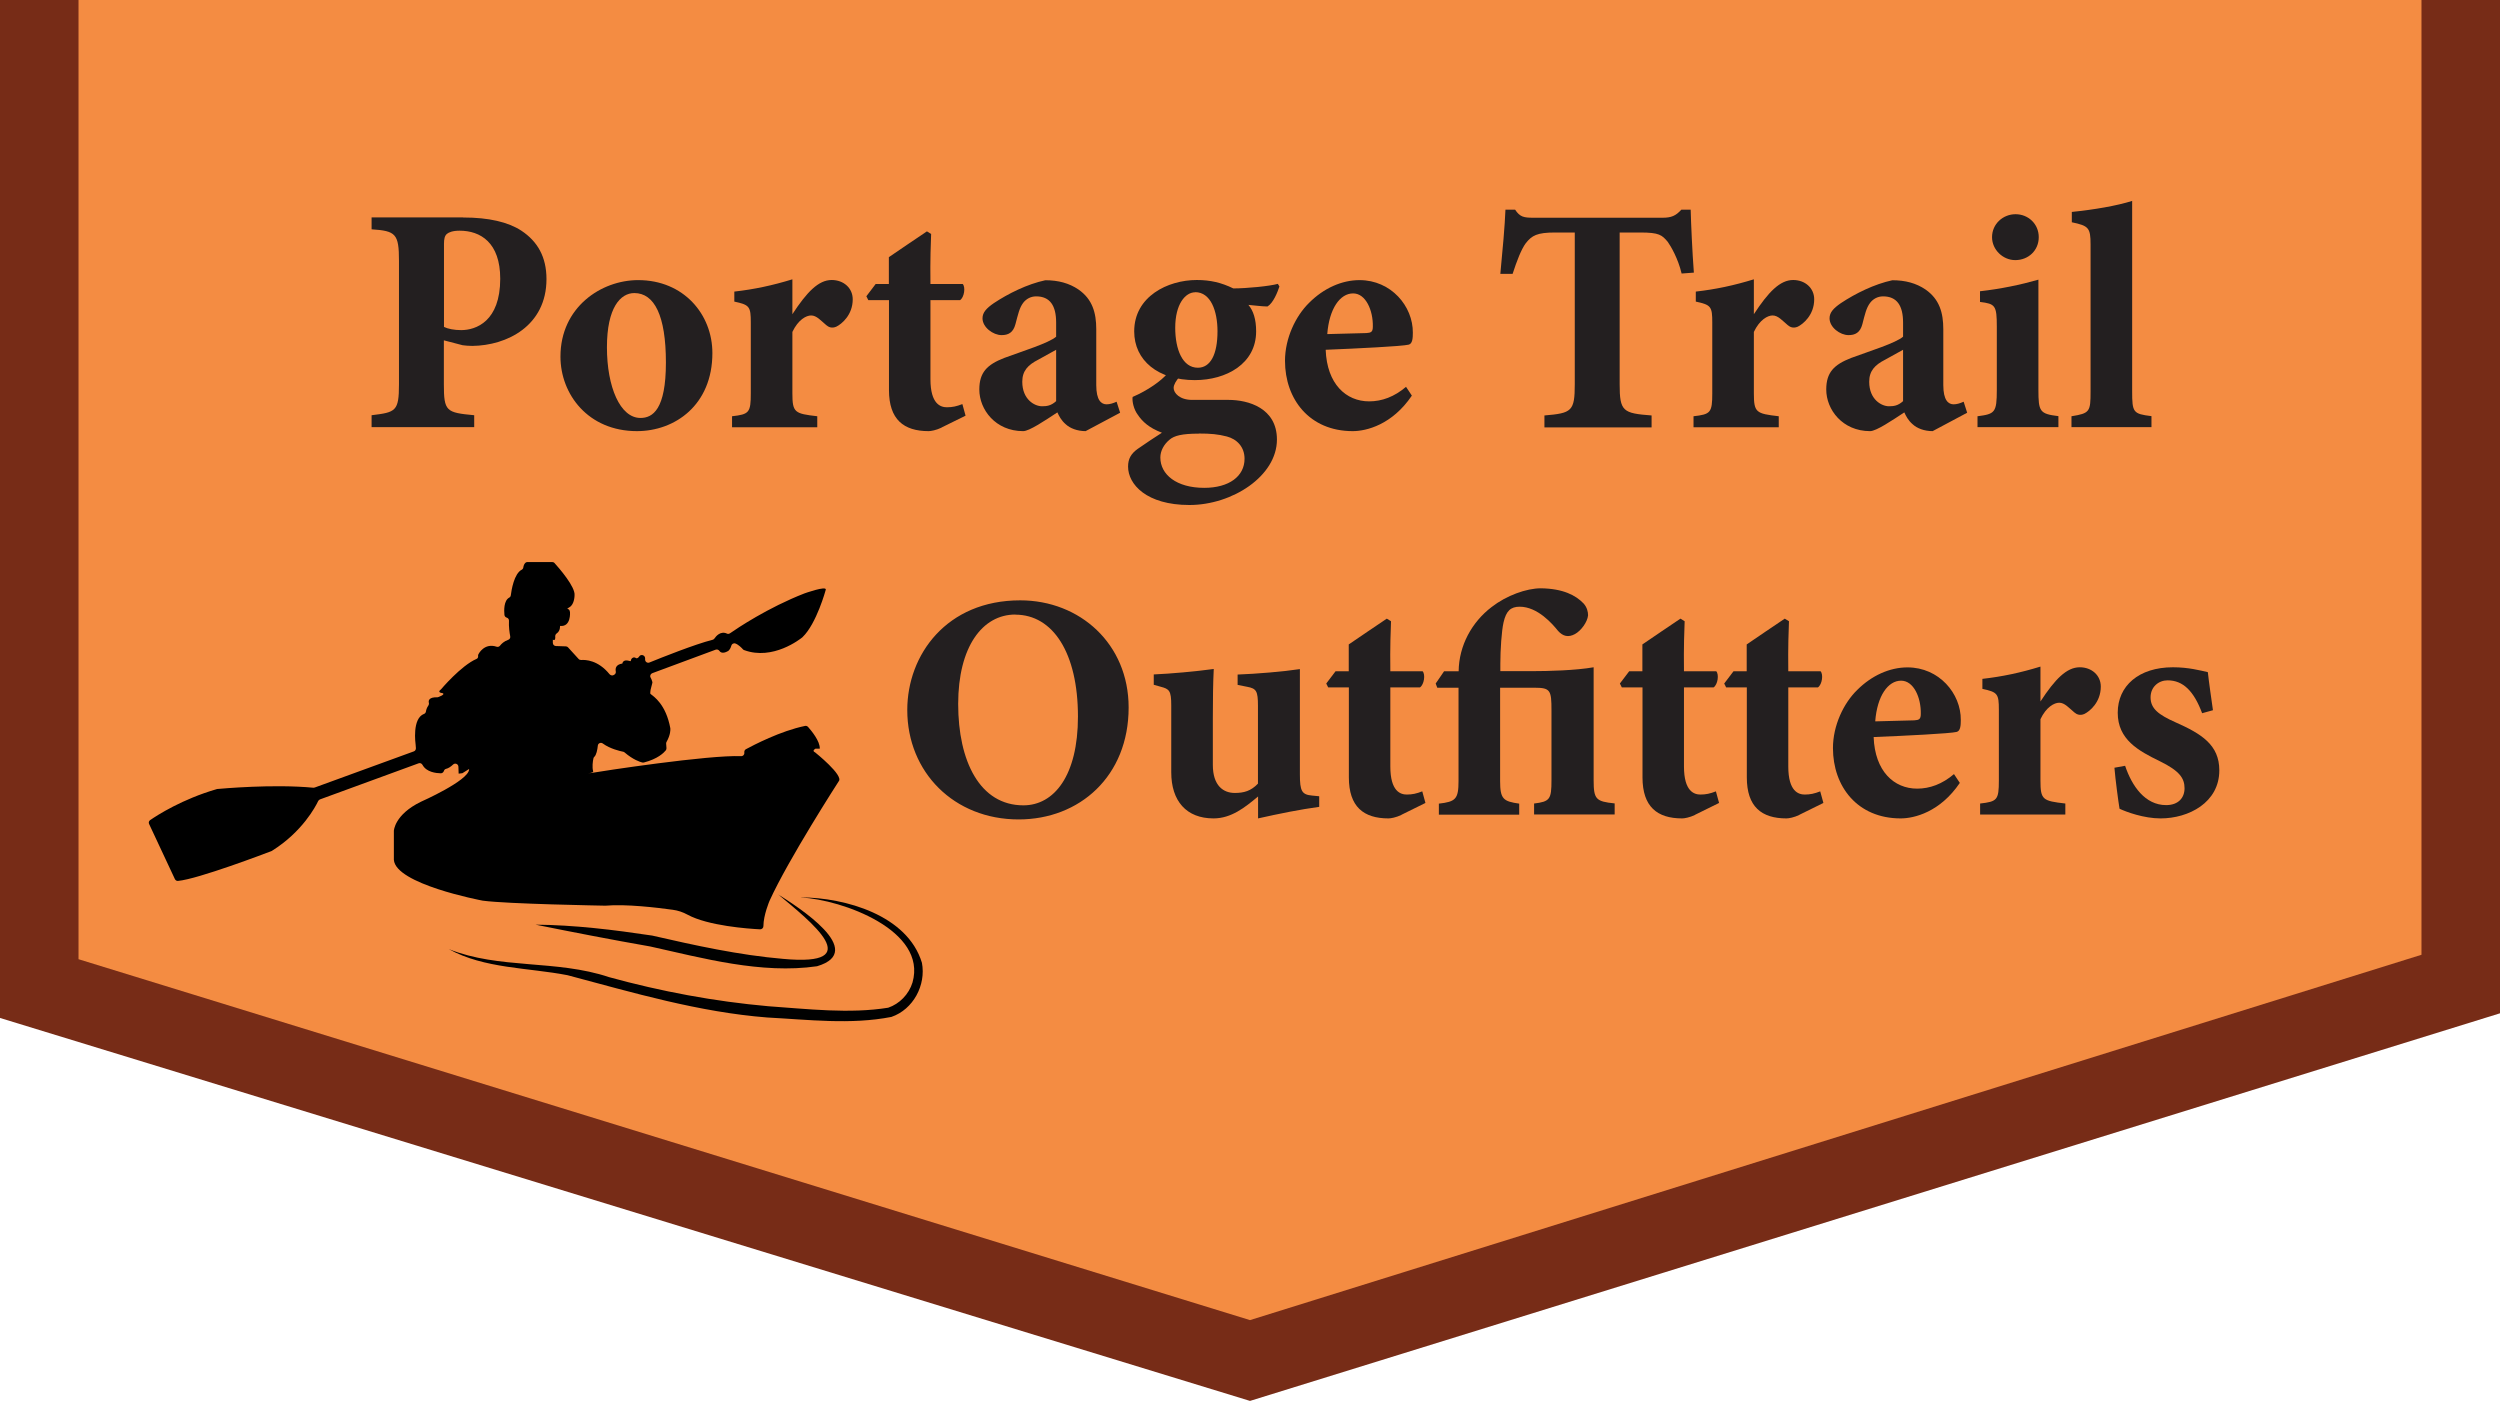 <?xml version="1.0" encoding="UTF-8"?>
<svg id="Layer_2" data-name="Layer 2" xmlns="http://www.w3.org/2000/svg" viewBox="0 0 220 123.28">
  <defs>
    <style>
      .cls-1 {
        fill: #f48c42;
      }

      .cls-2 {
        fill: #010101;
      }

      .cls-3 {
        fill: #231f20;
      }

      .cls-4 {
        fill: #772c17;
      }
    </style>
  </defs>
  <g id="Layer_4" data-name="Layer 4">
    <polygon class="cls-4" points="0 0 220 0 220 89.17 110 123.28 0 89.58 0 0"/>
    <polygon class="cls-1" points="6.91 0 213.09 0 213.09 84.02 110 116.17 6.91 84.41 6.91 0"/>
    <path d="M41.28,67.72c-.07,.99-4.23,2.83-4.23,2.83-2.35,1.14-2.39,2.57-2.39,2.57v2.54c.14,2.13,7.57,3.55,7.83,3.6,0,0,0,0,.01,0,2.14,.29,10.4,.43,10.76,.44,0,0,.02,0,.02,0,1.79-.16,4.55,.17,5.92,.36,.46,.06,.9,.21,1.3,.43,1.8,.98,5.33,1.24,6.39,1.29,.16,0,.29-.12,.29-.28,0-.97,.54-2.23,.54-2.23,1.65-3.64,6.09-10.52,6.09-10.52,.46-.51-2.08-2.54-2.08-2.54-.33-.15,.04-.33,.04-.33h.37c.03-.66-.74-1.58-1.03-1.91-.07-.07-.16-.11-.26-.09-2.16,.44-4.58,1.71-5.21,2.05-.09,.05-.15,.15-.14,.26v.06c.02,.16-.12,.3-.28,.29-2.91-.11-12.1,1.29-13.5,1.53-.14,.02,.52-.06,.48-.19-.11-.37-.03-.9,.02-1.13,.01-.06,.03-.11,.08-.15,.18-.16,.27-.61,.31-.99,.02-.21,.27-.31,.44-.18,.64,.47,1.53,.67,1.78,.72,.05,0,.09,.03,.13,.06,.76,.65,1.36,.84,1.56,.89,.04,.01,.09,0,.14,0,1.24-.32,1.76-.86,1.93-1.07,.04-.05,.06-.12,.06-.19l-.03-.41c0-.05,.01-.11,.04-.15,.35-.62,.34-1.07,.33-1.16,0-.01,0-.02,0-.03-.39-2.12-1.46-2.8-1.74-3.02-.06-.05,0-.27,0-.36l.16-.63s0-.04,0-.06c-.04-.16-.1-.3-.16-.4-.08-.15,0-.32,.15-.38l5.58-2.07c.12-.04,.25,0,.32,.1,.22,.34,.69,.06,.69,.06,.21-.07,.32-.34,.37-.52,.04-.15,.21-.24,.36-.18,.27,.1,.56,.39,.66,.51,.03,.03,.07,.06,.11,.07,2.52,.93,4.92-.97,5.11-1.12,0,0,.01-.01,.02-.02,1.24-1.18,2.05-4.18,2.05-4.18,.07-.37-1.88,.33-1.88,.33-3.21,1.25-5.92,3.07-6.55,3.51-.08,.05-.18,.07-.26,.03-.56-.27-.97,.22-1.11,.43-.04,.06-.09,.09-.16,.11-1.55,.39-4.53,1.58-5.56,2-.18,.07-.37-.05-.38-.25v-.14c-.02-.27-.38-.37-.52-.14,0,0,0,0,0,0-.06,.1-.19,.2-.28,.14-.26-.18-.45,.1-.45,.2,0,.11-.06,.07-.17,.04-.55-.15-.58,.24-.58,.24-.59,.09-.63,.44-.58,.7,.02,.11-.03,.23-.13,.28-.01,0-.02,.01-.03,.02-.12,.09-.29,.05-.39-.06-1.01-1.25-2.13-1.28-2.5-1.25-.08,0-.17-.03-.22-.09l-.93-1.02c-.05-.06-.12-.09-.2-.09l-.87-.03c-.15,0-.27-.13-.27-.28v-.28c.21,.12,.23-.11,.21-.29,0-.1,.04-.2,.13-.26,.34-.23,.29-.66,.29-.66,.99,.11,.88-1.21,.88-1.21-.04-.44-.48-.18-.04-.44s.44-1.03,.44-1.03c.1-.74-1.39-2.44-1.76-2.85-.05-.06-.13-.09-.2-.09h-2.17s-.08,0-.12,.02c-.18,.09-.24,.31-.26,.46-.01,.08-.06,.15-.13,.19-.68,.34-.91,1.79-.97,2.26-.01,.09-.06,.16-.14,.2-.48,.26-.46,1.13-.42,1.52,.01,.11,.09,.21,.2,.24h0c.12,.03,.21,.15,.2,.28-.03,.51,.05,1.06,.11,1.37,.03,.14-.06,.27-.19,.31-.35,.12-.59,.35-.71,.51-.07,.09-.19,.13-.3,.09-1.08-.36-1.58,.63-1.58,.63-.04,.06-.05,.11-.05,.15,.02,.12-.01,.24-.13,.29-1.37,.59-3.13,2.68-3.13,2.68-.4,.29,.11,.33,.11,.33,.37,.11-.4,.37-.4,.37-.79-.03-.83,.3-.78,.49,.02,.08,0,.17-.04,.23-.14,.19-.2,.4-.22,.54-.02,.09-.07,.17-.16,.2-1.07,.4-.76,2.6-.74,2.76,0,0,0,.01,0,.02l.02,.24c0,.12-.06,.24-.18,.28l-8.72,3.18s-.08,.02-.12,.02c-3.55-.34-8.07,.08-8.45,.11-.02,0-.03,0-.05,.01-3.06,.89-5.23,2.29-5.87,2.73-.11,.08-.15,.22-.09,.34l2.27,4.85c.05,.1,.15,.17,.27,.16,1.74-.15,7.8-2.46,8.24-2.63,.02,0,.03-.02,.05-.03,2.65-1.66,3.82-3.88,4.05-4.37,.03-.06,.09-.11,.15-.14l8.69-3.18c.13-.05,.27,.01,.34,.14,.35,.65,1.21,.73,1.61,.74,.12,0,.23-.08,.27-.2h0c.03-.1,.1-.17,.19-.19,.22-.05,.44-.21,.62-.38s.46-.05,.47,.19l.02,.61,.33-.04,.59-.37Z"/>
    <g>
      <path class="cls-3" d="M40.77,19.14c2.24,0,3.95,.4,5.11,1.16,1.42,.94,2.21,2.3,2.21,4.26,0,4.12-3.49,5.85-6.53,5.88-.28,0-.65-.03-.85-.06l-1.65-.43v3.86c0,2.39,.2,2.5,2.67,2.73v1.05h-9.03v-1.05c2.13-.26,2.41-.34,2.41-2.73v-10.85c0-2.39-.28-2.64-2.41-2.78v-1.05h8.06Zm-1.7,9.63c.34,.17,.91,.28,1.51,.28,1.31,0,3.44-.77,3.44-4.52,0-3.18-1.73-4.23-3.58-4.23-.6,0-.94,.14-1.11,.28-.2,.17-.26,.45-.26,.88v7.3Z"/>
      <path class="cls-3" d="M56.16,24.65c4,0,6.53,3.01,6.53,6.42,0,4.57-3.29,6.87-6.64,6.87-4.29,0-6.73-3.24-6.73-6.56,0-4.34,3.58-6.73,6.84-6.73Zm-.34,1.14c-1.22,0-2.41,1.28-2.41,4.77s1.16,6.22,2.95,6.22c1.08,0,2.24-.74,2.24-4.88s-1.02-6.11-2.78-6.11Z"/>
      <path class="cls-3" d="M71.92,37.6h-7.5v-.97c1.5-.17,1.65-.31,1.65-2.02v-6.22c0-1.42-.11-1.56-1.45-1.85v-.88c1.76-.2,3.35-.54,5.11-1.08v3.07c1.28-1.96,2.3-3.01,3.46-3.01,1.05,0,1.85,.71,1.85,1.7,0,1.39-.99,2.19-1.45,2.41-.4,.17-.68,.03-.88-.14-.48-.4-.85-.85-1.33-.85-.43,0-1.14,.37-1.65,1.45v5.4c0,1.7,.2,1.79,2.19,2.02v.97Z"/>
      <path class="cls-3" d="M82.86,37.63c-.48,.23-.94,.31-1.14,.31-2.19,0-3.49-1.02-3.49-3.61v-7.92h-1.82l-.17-.34,.82-1.08h1.16v-2.36c.97-.68,2.36-1.59,3.35-2.27l.37,.23c-.03,.77-.09,2.27-.06,4.4h2.84c.26,.28,.14,1.16-.23,1.42h-2.61v6.96c0,2.21,.91,2.47,1.45,2.47,.48,0,.85-.08,1.36-.28l.28,1.02-2.13,1.05Z"/>
      <path class="cls-3" d="M95.55,37.94c-.77,0-1.39-.26-1.76-.6-.4-.34-.6-.74-.74-1.05-1.08,.71-2.47,1.65-3.01,1.65-2.44,0-3.86-1.9-3.86-3.66,0-1.51,.68-2.19,2.19-2.78,1.68-.62,3.92-1.31,4.57-1.87v-1.25c0-1.48-.54-2.3-1.76-2.3-.48,0-.88,.23-1.14,.57-.34,.45-.45,1.02-.68,1.87-.2,.77-.65,.97-1.22,.97-.74,0-1.68-.68-1.68-1.48,0-.51,.34-.88,.99-1.33,1.28-.85,2.95-1.68,4.54-2.02,1.14,0,2.1,.26,2.92,.82,1.22,.85,1.56,2.04,1.56,3.49v4.91c0,1.36,.45,1.7,.91,1.7,.28,0,.57-.09,.88-.23l.31,.97-3.04,1.62Zm-2.61-7.16c-.51,.28-1.02,.57-1.59,.88-.88,.45-1.39,.97-1.39,1.93,0,1.59,1.11,2.16,1.73,2.16,.4,0,.79-.03,1.25-.45v-4.52Z"/>
      <path class="cls-3" d="M103.79,33.17c-.28,.31-.51,.68-.51,.97,0,.45,.54,1.05,1.62,1.05h3.21c1.73,0,4.26,.71,4.26,3.49,0,3.21-3.92,5.76-7.7,5.76s-5.4-1.82-5.4-3.38c0-.68,.26-1.14,.85-1.56,.77-.54,1.51-1.02,2.13-1.42-1.14-.43-1.73-.99-2.13-1.59-.34-.45-.51-1.16-.45-1.56,1.33-.57,2.53-1.42,3.07-2.07l1.05,.31Zm1.36,.28c-3.24,0-5.34-1.73-5.34-4.29,0-3.07,2.95-4.52,5.51-4.52,1.19,0,2.16,.23,3.21,.74,1.19,0,3.21-.2,3.92-.4l.14,.23c-.17,.51-.54,1.45-1.05,1.76-.48,0-1.28-.11-1.68-.14,.43,.51,.68,1.25,.68,2.33,0,2.84-2.61,4.29-5.4,4.29Zm.34,4.71c-1.45,0-2.16,.17-2.58,.54-.48,.4-.8,.97-.8,1.56,0,1.5,1.42,2.67,3.86,2.67,2.19,0,3.55-1.02,3.55-2.56,0-1.05-.68-1.73-1.56-1.96-.77-.2-1.42-.26-2.47-.26Zm-.31-12.44c-.88,0-1.76,1.05-1.76,3.12,0,1.93,.65,3.52,1.99,3.52,1.11,0,1.73-1.16,1.73-3.21,0-1.79-.6-3.44-1.96-3.44Z"/>
      <path class="cls-3" d="M124.24,34.82c-1.73,2.56-4,3.12-5.2,3.12-3.81,0-5.96-2.81-5.96-6.19,0-1.99,.94-3.95,2.13-5.11,1.28-1.28,2.87-1.99,4.43-1.99,2.78,0,4.71,2.3,4.69,4.63,0,.48-.03,.97-.37,1.05-.54,.14-4.54,.34-7.3,.45,.11,3.01,1.79,4.54,3.83,4.54,1.11,0,2.21-.4,3.24-1.28l.51,.77Zm-5.17-9c-1.14,0-2.1,1.33-2.27,3.58,1.17-.03,2.24-.06,3.44-.09,.4-.03,.57-.08,.57-.57,.03-1.42-.62-2.92-1.73-2.92Z"/>
      <path class="cls-3" d="M147.98,24.06c-.31-1.31-.94-2.39-1.22-2.78-.51-.6-.74-.82-2.41-.82h-1.82v13.35c0,2.39,.28,2.56,2.81,2.75v1.05h-9.43v-1.05c2.41-.2,2.67-.37,2.67-2.75v-13.35h-1.73c-1.59,0-2.04,.26-2.58,.94-.4,.54-.79,1.56-1.16,2.7h-1.08c.2-2.07,.4-4.29,.45-5.65h.85c.43,.65,.77,.71,1.62,.71h11.36c.77,0,1.16-.17,1.65-.71h.82c.03,1.19,.14,3.69,.28,5.54l-1.08,.08Z"/>
      <path class="cls-3" d="M156.53,37.6h-7.5v-.97c1.5-.17,1.65-.31,1.65-2.02v-6.22c0-1.42-.11-1.56-1.45-1.85v-.88c1.76-.2,3.35-.54,5.11-1.08v3.07c1.28-1.96,2.3-3.01,3.46-3.01,1.05,0,1.85,.71,1.85,1.7,0,1.39-.99,2.19-1.45,2.41-.4,.17-.68,.03-.88-.14-.48-.4-.85-.85-1.33-.85-.43,0-1.14,.37-1.65,1.45v5.4c0,1.7,.2,1.79,2.19,2.02v.97Z"/>
      <path class="cls-3" d="M170.08,37.94c-.77,0-1.39-.26-1.76-.6-.4-.34-.6-.74-.74-1.05-1.08,.71-2.47,1.65-3.01,1.65-2.44,0-3.86-1.9-3.86-3.66,0-1.51,.68-2.19,2.19-2.78,1.68-.62,3.92-1.31,4.57-1.87v-1.25c0-1.48-.54-2.3-1.76-2.3-.48,0-.88,.23-1.14,.57-.34,.45-.46,1.02-.68,1.87-.2,.77-.65,.97-1.22,.97-.74,0-1.67-.68-1.67-1.48,0-.51,.34-.88,.99-1.33,1.28-.85,2.95-1.68,4.54-2.02,1.14,0,2.1,.26,2.92,.82,1.22,.85,1.56,2.04,1.56,3.49v4.91c0,1.36,.45,1.7,.91,1.7,.28,0,.57-.09,.88-.23l.31,.97-3.04,1.62Zm-2.61-7.16c-.51,.28-1.02,.57-1.59,.88-.88,.45-1.39,.97-1.39,1.93,0,1.59,1.11,2.16,1.73,2.16,.4,0,.79-.03,1.25-.45v-4.52Z"/>
      <path class="cls-3" d="M174.02,37.6v-.97c1.53-.2,1.7-.31,1.7-2.33v-5.54c0-1.9-.14-2.02-1.48-2.19v-.94c1.79-.2,3.58-.57,5.14-1.02v9.68c0,1.93,.11,2.13,1.76,2.33v.97h-7.13Zm3.32-14.71c-1.08,0-2.04-.91-2.04-2.02,0-1.16,.96-2.02,2.07-2.02s2.04,.85,2.04,2.02-.91,2.02-2.07,2.02Z"/>
      <path class="cls-3" d="M182.29,37.6v-.97c1.62-.26,1.68-.4,1.68-2.19v-12.92c0-1.48-.17-1.65-1.65-1.96v-.91c1.96-.2,3.95-.54,5.31-.97v16.75c0,1.87,.08,1.99,1.7,2.19v.97h-7.04Z"/>
      <path class="cls-3" d="M89.78,52.83c5.25,0,9.54,3.83,9.54,9.43,0,6.05-4.32,9.85-9.68,9.85-5.68,0-9.8-4.15-9.8-9.63,0-4.86,3.46-9.65,9.94-9.65Zm-.43,1.25c-2.9,0-5.03,2.84-5.03,7.87s1.9,8.92,5.74,8.92c2.7,0,4.8-2.61,4.8-7.81,0-5.62-2.21-8.97-5.51-8.97Z"/>
      <path class="cls-3" d="M116.11,71c-1.7,.23-3.52,.6-5.4,1.02v-1.93c-1.16,.97-2.36,1.93-3.92,1.93-2.39,0-3.72-1.53-3.72-4.06v-5.88c0-1.31-.17-1.45-.94-1.65l-.6-.17v-.91c1.45-.06,3.69-.26,5.28-.48-.06,1.19-.08,2.67-.08,4.29v4.15c0,1.85,.94,2.47,1.93,2.47,.8,0,1.42-.17,2.04-.82v-6.84c0-1.31-.14-1.53-.94-1.68l-.85-.17v-.91c1.65-.06,4.06-.26,5.48-.48v9.26c0,1.48,.17,1.79,1.08,1.87l.62,.06v.94Z"/>
      <path class="cls-3" d="M123.33,71.71c-.48,.23-.94,.31-1.14,.31-2.19,0-3.49-1.02-3.49-3.61v-7.92h-1.82l-.17-.34,.82-1.08h1.16v-2.36c.97-.68,2.36-1.59,3.35-2.27l.37,.23c-.03,.77-.09,2.27-.06,4.4h2.84c.26,.28,.14,1.16-.23,1.42h-2.61v6.96c0,2.21,.91,2.47,1.45,2.47,.48,0,.85-.08,1.36-.28l.28,1.02-2.13,1.05Z"/>
      <path class="cls-3" d="M135,71.68v-.97c1.39-.17,1.53-.37,1.53-2.04v-6.16c0-1.76-.09-1.99-1.48-1.99h-3.04v8.21c0,1.59,.28,1.79,1.68,1.99v.97h-7.07v-.97c1.48-.17,1.73-.4,1.73-1.99v-8.21h-1.87l-.14-.37,.74-1.08h1.28c.03-2.27,1.16-4.32,2.9-5.65,1.31-1.02,3.07-1.65,4.34-1.65,1.96,.03,3.07,.62,3.75,1.33,.31,.34,.4,.74,.4,1.05-.06,.6-.62,1.36-1.16,1.65-.57,.31-1.05,.2-1.48-.28-.48-.6-1.79-2.13-3.38-2.13-.79,0-1.19,.37-1.42,1.39-.17,.74-.28,2.41-.28,3.63v.65h2.84c1.36,0,3.78-.06,5.37-.34v9.94c0,1.68,.2,1.87,1.85,2.04v.97h-7.07Z"/>
      <path class="cls-3" d="M149.17,71.71c-.48,.23-.94,.31-1.14,.31-2.19,0-3.49-1.02-3.49-3.61v-7.92h-1.82l-.17-.34,.82-1.08h1.16v-2.36c.97-.68,2.36-1.59,3.35-2.27l.37,.23c-.03,.77-.09,2.27-.06,4.4h2.84c.26,.28,.14,1.16-.23,1.42h-2.61v6.96c0,2.21,.91,2.47,1.45,2.47,.48,0,.85-.08,1.36-.28l.28,1.02-2.13,1.05Z"/>
      <path class="cls-3" d="M158.35,71.71c-.48,.23-.94,.31-1.14,.31-2.19,0-3.49-1.02-3.49-3.61v-7.92h-1.82l-.17-.34,.82-1.08h1.16v-2.36c.97-.68,2.36-1.59,3.35-2.27l.37,.23c-.03,.77-.09,2.27-.06,4.4h2.84c.26,.28,.14,1.16-.23,1.42h-2.61v6.96c0,2.21,.91,2.47,1.45,2.47,.48,0,.85-.08,1.36-.28l.28,1.02-2.13,1.05Z"/>
      <path class="cls-3" d="M172.46,68.9c-1.73,2.56-4,3.12-5.2,3.12-3.81,0-5.96-2.81-5.96-6.19,0-1.99,.94-3.95,2.13-5.11,1.28-1.28,2.87-1.99,4.43-1.99,2.78,0,4.71,2.3,4.69,4.63,0,.48-.03,.97-.37,1.05-.54,.14-4.54,.34-7.3,.45,.11,3.01,1.79,4.54,3.83,4.54,1.11,0,2.21-.4,3.24-1.28l.51,.77Zm-5.17-9c-1.14,0-2.1,1.33-2.27,3.58,1.17-.03,2.24-.06,3.44-.09,.4-.03,.57-.08,.57-.57,.03-1.42-.62-2.92-1.73-2.92Z"/>
      <path class="cls-3" d="M181.75,71.68h-7.5v-.97c1.5-.17,1.65-.31,1.65-2.02v-6.22c0-1.42-.11-1.56-1.45-1.85v-.88c1.76-.2,3.35-.54,5.11-1.08v3.07c1.28-1.96,2.3-3.01,3.46-3.01,1.05,0,1.85,.71,1.85,1.7,0,1.39-.99,2.19-1.45,2.41-.4,.17-.68,.03-.88-.14-.48-.4-.85-.85-1.33-.85-.43,0-1.14,.37-1.65,1.45v5.4c0,1.7,.2,1.79,2.19,2.02v.97Z"/>
      <path class="cls-3" d="M193.79,62.77c-.74-1.99-1.7-2.9-3.04-2.9-.79,0-1.5,.57-1.5,1.5,0,.99,.71,1.53,2.19,2.19,2.3,1.02,3.86,1.99,3.86,4.23,0,2.84-2.7,4.23-5.17,4.23-1.48,0-3.01-.57-3.61-.85-.11-.65-.37-2.61-.45-3.61l.94-.17c.6,1.79,1.76,3.46,3.61,3.46,1.08,0,1.62-.65,1.62-1.48,0-.88-.43-1.53-2.19-2.39-1.87-.91-3.69-1.9-3.69-4.26s1.85-4,4.86-4c1.36,0,2.41,.28,3.07,.43,.08,.77,.34,2.58,.45,3.35l-.94,.26Z"/>
    </g>
    <path class="cls-2" d="M68.48,78.71c1.69,1.07,7.89,4.99,3.42,6.32-4.9,.71-10.08-.72-14.68-1.74-3.32-.58-6.77-1.25-10.09-1.92,3.44,.03,6.86,.45,10.26,.96,3.79,.87,7.65,1.72,11.52,2.05,7.51,.7,2.47-3.25-.44-5.68h0Z"/>
    <path class="cls-2" d="M70.49,78.97c3.89,.02,9.38,1.57,10.64,5.76,.37,1.96-.76,4.1-2.69,4.76-3.58,.7-7.3,.24-10.92,.05-6.01-.47-11.79-2.18-17.57-3.72-3.43-.67-7.36-.57-10.46-2.3,4.44,1.79,9.46,.91,14.11,2.47,4.58,1.26,9.28,2.14,14.02,2.56,3.46,.24,7.12,.68,10.54,.13,1-.34,1.82-1.18,2.14-2.22,1.31-4.6-6.21-7.29-9.8-7.48h0Z"/>
  </g>
</svg>